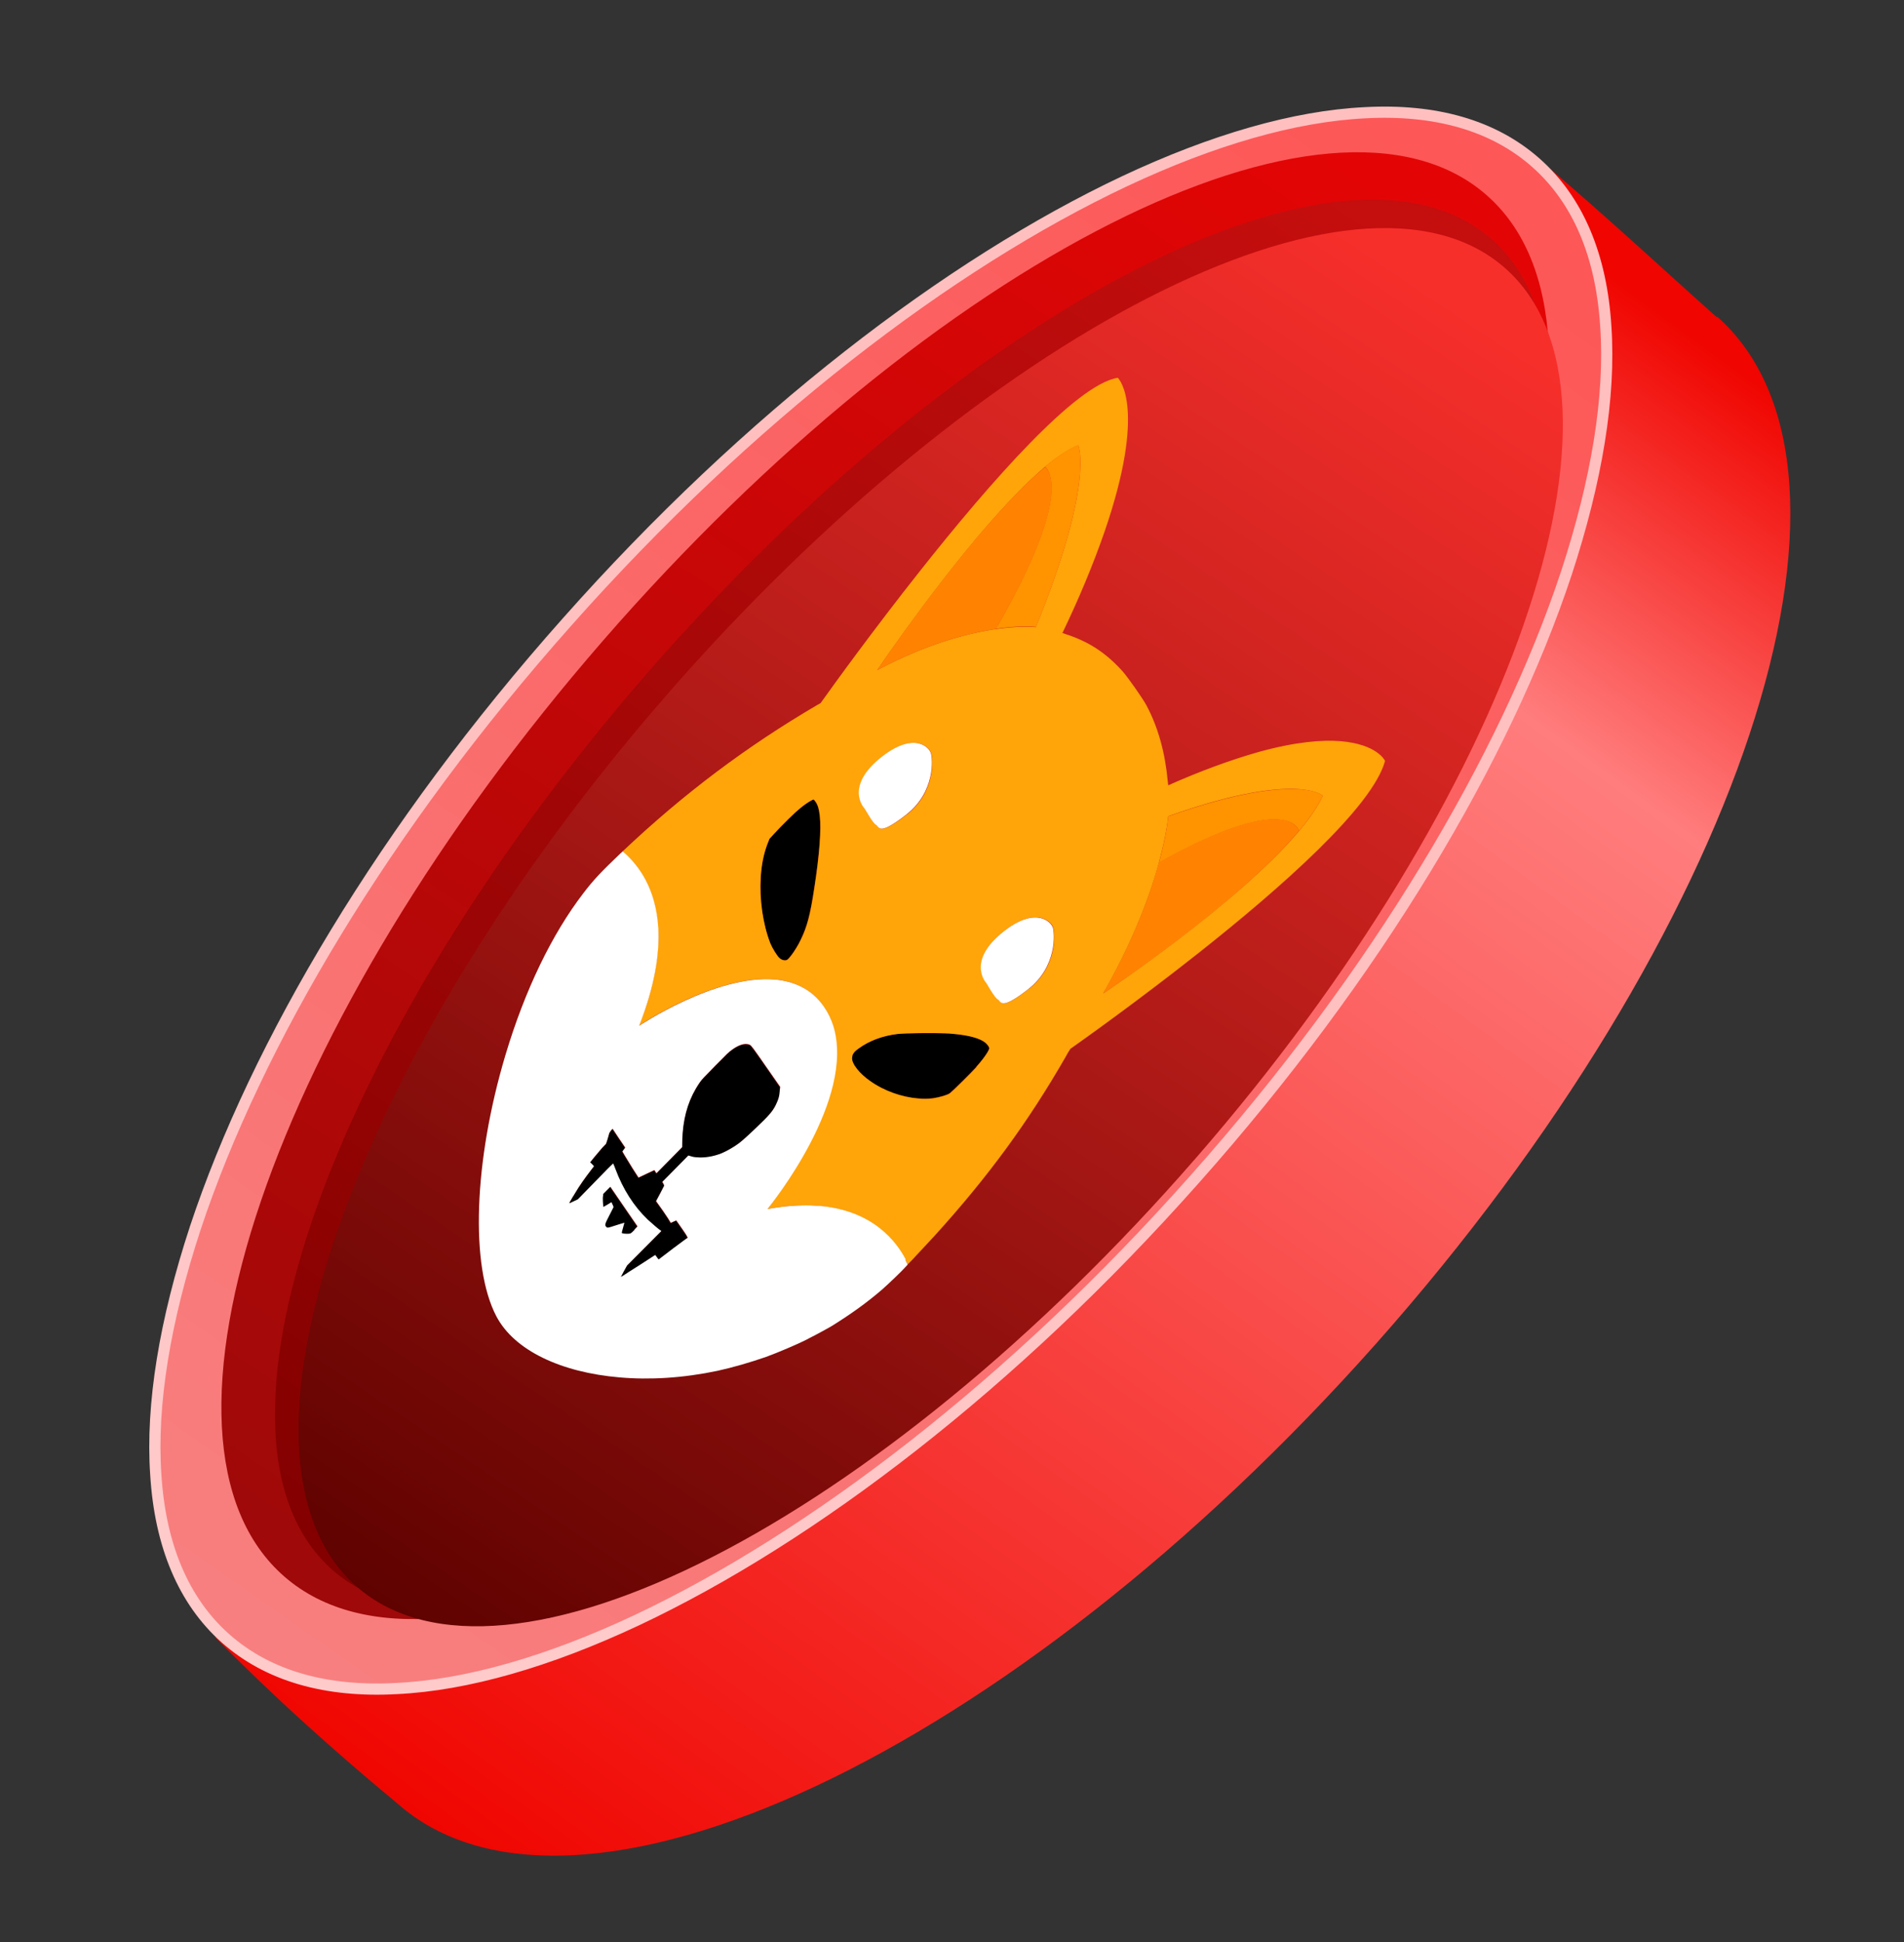 <svg width="51" height="52" viewBox="0 0 51 52" fill="none" xmlns="http://www.w3.org/2000/svg">
<rect x="0" y="0" width="51" height="52" fill="#333333" stroke="none"/>
<mask id="mask0_19195_119688" style="mask-type:alpha" maskUnits="userSpaceOnUse" x="0" y="0" width="51" height="51">
<rect x="0.954" y="0.813" width="50" height="50" fill="#D9D9D9"/>
</mask>
<g mask="url(#mask0_19195_119688)">
<g clip-path="url(#clip0_19195_119688)">
<path d="M45.993 8.476C50.714 12.668 46.625 24.974 36.86 35.977C27.095 46.968 15.357 52.476 10.636 48.283C8.172 46.245 6.456 44.556 5.76 43.833C11.294 37.603 36.19 6.309 41.349 4.374C43.013 5.78 44.703 7.354 45.98 8.489L45.993 8.476Z" fill="url(#paint0_linear_19195_119688)"/>
<path d="M41.143 4.361C42.278 5.367 42.897 6.863 43.013 8.747C43.142 10.63 42.768 12.874 41.955 15.351C40.317 20.292 36.873 26.096 31.997 31.579C27.134 37.061 21.768 41.163 17.059 43.382C14.699 44.491 12.506 45.123 10.623 45.213C8.739 45.317 7.178 44.878 6.043 43.872C4.908 42.866 4.289 41.369 4.173 39.486C4.044 37.603 4.418 35.358 5.231 32.882C6.869 27.941 10.313 22.136 15.189 16.654C20.052 11.172 25.418 7.07 30.127 4.851C32.487 3.742 34.68 3.11 36.563 3.019C38.447 2.916 40.008 3.355 41.143 4.361Z" fill="url(#paint1_linear_19195_119688)" stroke="url(#paint2_linear_19195_119688)" stroke-width="0.3"/>
<path d="M31.265 30.285C40.153 20.067 43.978 8.842 39.807 5.214C35.636 1.585 25.049 6.927 16.16 17.145C7.272 27.363 3.447 38.588 7.618 42.216C11.789 45.845 22.376 40.503 31.265 30.285Z" fill="url(#paint3_linear_19195_119688)"/>
<path d="M31.533 30.4C40.099 20.553 43.862 9.803 39.939 6.39C36.015 2.976 25.89 8.192 17.324 18.039C8.758 27.886 4.995 38.636 8.919 42.049C12.842 45.462 22.967 40.247 31.533 30.4Z" fill="url(#paint4_linear_19195_119688)"/>
<path d="M32.034 31.007C40.52 21.251 44.219 10.576 40.295 7.162C36.372 3.749 26.311 8.891 17.825 18.646C9.338 28.402 5.639 39.078 9.563 42.491C13.487 45.904 23.547 40.763 32.034 31.007Z" fill="url(#paint5_linear_19195_119688)"/>
</g>
</g>
<mask id="mask1_19195_119688" style="mask-type:alpha" maskUnits="userSpaceOnUse" x="0" y="1" width="51" height="51">
<path d="M0.954 1.313H50.954V51.313H0.954V1.313Z" fill="#D9D9D9"/>
</mask>
<g mask="url(#mask1_19195_119688)">
<g clip-path="url(#clip1_19195_119688)">
<path d="M26.494 28.07C26.491 28.09 26.475 28.129 26.445 28.178C26.386 28.278 26.278 28.422 26.144 28.57C26.034 28.693 25.538 29.187 25.44 29.266C25.383 29.313 25.16 29.379 24.978 29.405C24.85 29.42 24.716 29.422 24.579 29.408C24.143 29.371 23.676 29.208 23.301 28.941C23.016 28.744 22.804 28.474 22.816 28.32C22.821 28.276 22.824 28.24 22.848 28.21C22.873 28.168 22.913 28.131 22.988 28.074C23.266 27.867 23.631 27.73 24.035 27.682C24.241 27.659 24.982 27.651 25.311 27.665C25.379 27.672 25.444 27.675 25.505 27.677C25.936 27.714 26.241 27.795 26.387 27.916C26.44 27.962 26.494 28.029 26.49 28.065L26.494 28.07Z" fill="black"/>
<path d="M16.34 31.787L16.704 32.318L17.067 32.848L16.98 32.941C16.875 33.052 16.88 33.049 16.733 33.045C16.721 33.044 16.713 33.043 16.705 33.043C16.661 33.038 16.637 33.031 16.638 33.019C16.639 33.011 16.659 32.944 16.674 32.877L16.707 32.75L16.569 32.792C16.358 32.86 16.286 32.885 16.254 32.882C16.238 32.88 16.23 32.875 16.223 32.862C16.175 32.816 16.182 32.788 16.305 32.553C16.366 32.429 16.417 32.337 16.417 32.333C16.417 32.333 16.408 32.299 16.392 32.265L16.362 32.201L16.253 32.267L16.145 32.329L16.136 32.258C16.129 32.205 16.128 32.144 16.129 32.087L16.141 31.978L16.328 31.786L16.34 31.787Z" fill="black"/>
<path d="M20.629 25.255C20.431 24.741 20.333 24.08 20.374 23.49C20.397 23.158 20.455 22.875 20.547 22.616L20.608 22.46L20.727 22.33C20.939 22.1 21.284 21.757 21.421 21.649C21.533 21.555 21.647 21.478 21.755 21.42C21.772 21.413 21.78 21.41 21.788 21.411C21.804 21.413 21.815 21.43 21.847 21.474C21.906 21.566 21.933 21.658 21.955 21.84C21.998 22.21 21.948 22.881 21.811 23.766C21.698 24.495 21.616 24.812 21.445 25.165C21.413 25.235 21.373 25.308 21.329 25.377C21.236 25.53 21.132 25.665 21.079 25.701C21.058 25.71 21.033 25.716 21.005 25.713C20.965 25.709 20.917 25.692 20.88 25.659C20.816 25.612 20.684 25.391 20.625 25.254L20.629 25.255Z" fill="black"/>
<path d="M34.254 21.94C34.645 21.973 34.76 22.16 34.796 22.245C33.149 24.21 29.724 26.486 29.545 26.605C30.232 25.403 30.739 24.215 31.039 23.098C31.182 23.019 31.315 22.948 31.445 22.876C32.962 22.074 33.794 21.9 34.25 21.94L34.254 21.94Z" fill="#FF8300"/>
<path d="M34.834 21.134C35.294 21.174 35.428 21.298 35.435 21.306C35.294 21.601 35.074 21.916 34.799 22.25C34.763 22.164 34.649 21.977 34.257 21.945C33.797 21.905 32.965 22.078 31.448 22.88C31.319 22.948 31.181 23.023 31.043 23.103C31.255 22.319 31.288 21.883 31.291 21.858C33.193 21.186 34.261 21.09 34.834 21.138L34.834 21.134Z" fill="#FF9300"/>
<path d="M27.994 12.506C28.14 12.631 28.676 13.383 26.674 16.841C25.925 16.954 24.83 17.235 23.498 17.942C23.498 17.938 23.565 17.844 23.68 17.677C24.208 16.909 25.797 14.674 27.25 13.197C27.505 12.939 27.753 12.705 27.994 12.506Z" fill="#FF8300"/>
<path d="M20.887 29.214C20.881 29.343 20.861 29.423 20.794 29.558C20.778 29.597 20.758 29.632 20.738 29.666C20.678 29.77 20.6 29.859 20.445 30.014C20.154 30.301 19.898 30.539 19.787 30.621C19.629 30.735 19.473 30.824 19.324 30.89C19.107 30.977 18.859 31.017 18.657 31C18.596 30.993 18.54 30.987 18.493 30.97L18.43 30.951L18.084 31.302L17.733 31.656L17.761 31.704L17.784 31.755L17.677 31.964L17.566 32.172L17.754 32.436C17.857 32.581 17.94 32.716 17.947 32.733C17.949 32.745 17.953 32.75 17.961 32.751C17.973 32.752 17.99 32.741 18.029 32.721L18.106 32.688L18.265 32.917C18.364 33.057 18.407 33.123 18.412 33.148C18.399 33.158 18.35 33.194 18.288 33.245C18.217 33.298 18.125 33.366 18.023 33.441C17.815 33.602 17.643 33.731 17.634 33.738C17.615 33.72 17.597 33.702 17.587 33.68L17.541 33.618L17.134 33.881C16.912 34.021 16.707 34.154 16.676 34.175L16.62 34.206L16.701 34.052L16.787 33.898L17.705 32.976L17.69 32.966C17.651 32.946 17.431 32.76 17.342 32.674C16.965 32.313 16.678 31.859 16.478 31.326C16.45 31.241 16.417 31.169 16.413 31.168C16.409 31.168 16.199 31.382 15.935 31.651L15.47 32.128L15.358 32.181C15.302 32.212 15.247 32.231 15.247 32.235C15.235 32.234 15.26 32.183 15.334 32.065C15.349 32.038 15.369 32.003 15.393 31.969C15.516 31.762 15.664 31.554 15.82 31.35L15.904 31.241L15.853 31.187L15.801 31.137L15.914 30.998C15.974 30.923 16.071 30.811 16.122 30.751L16.228 30.64L16.27 30.51C16.29 30.435 16.314 30.364 16.315 30.352L16.363 30.28L16.404 30.239L16.573 30.493L16.742 30.742L16.704 30.796L16.666 30.845L16.718 30.935C16.749 30.983 16.847 31.144 16.933 31.288L17.098 31.545L17.308 31.445L17.522 31.345L17.578 31.428L17.924 31.078L18.266 30.731L18.269 30.544C18.284 30.008 18.401 29.556 18.633 29.161C18.668 29.104 18.702 29.05 18.74 28.993C18.802 28.906 18.829 28.881 19.158 28.544C19.485 28.212 19.513 28.183 19.596 28.126C19.746 28.016 19.891 27.958 19.999 27.969C20.027 27.972 20.056 27.975 20.079 27.989C20.117 28.01 20.182 28.094 20.507 28.563L20.889 29.116L20.877 29.229L20.887 29.214Z" fill="black"/>
<path d="M37.1 20.373C36.768 21.605 34.301 23.781 32.105 25.517C30.49 26.794 29.021 27.837 28.67 28.085C28.616 28.169 28.577 28.234 28.541 28.304C27.541 30.043 26.468 31.511 25.023 33.102C24.922 33.213 24.721 33.428 24.574 33.584C24.478 33.688 24.381 33.792 24.313 33.858C24.297 33.82 24.273 33.776 24.25 33.729C23.999 33.247 23.366 32.412 21.933 32.29C21.861 32.283 21.784 32.279 21.702 32.279C21.362 32.267 20.976 32.296 20.548 32.378C20.548 32.378 22.916 29.43 22.311 27.47C22.253 27.285 22.169 27.109 22.056 26.946C21.731 26.477 21.264 26.269 20.743 26.227C19.198 26.094 17.197 27.407 17.117 27.464C17.539 26.389 17.665 25.535 17.625 24.863C17.567 23.787 17.093 23.179 16.769 22.885C16.71 22.834 16.691 22.816 16.672 22.802C18.316 21.248 19.999 19.986 21.89 18.877L21.981 18.826C22.353 18.303 23.395 16.865 24.633 15.301C26.509 12.929 28.824 10.289 29.941 10.116C29.982 10.157 30.718 10.942 29.588 14.232C29.279 15.123 28.899 16.032 28.457 16.951C28.482 16.953 28.505 16.964 28.528 16.974C29.162 17.179 29.612 17.47 30.072 17.978C30.221 18.148 30.625 18.724 30.713 18.896C31.016 19.465 31.206 20.14 31.277 20.901L31.292 21.028C32.12 20.659 32.933 20.357 33.718 20.134C34.703 19.862 35.413 19.806 35.917 19.847C36.873 19.93 37.086 20.347 37.096 20.369L37.1 20.373ZM27.745 16.791C29.328 12.906 28.881 11.927 28.881 11.923C28.618 12.03 28.311 12.234 27.99 12.501C27.753 12.705 27.501 12.939 27.25 13.197C25.802 14.67 24.212 16.91 23.68 17.677C23.561 17.847 23.502 17.939 23.498 17.942C24.825 17.238 25.925 16.954 26.669 16.845C27.248 16.763 27.612 16.781 27.717 16.792C27.737 16.794 27.749 16.795 27.749 16.795M34.799 22.25C35.074 21.92 35.294 21.601 35.435 21.306C35.428 21.302 35.294 21.174 34.834 21.134C34.261 21.086 33.197 21.178 31.291 21.855C31.288 21.879 31.255 22.315 31.044 23.09C30.739 24.215 30.232 25.407 29.549 26.602C29.549 26.602 33.153 24.21 34.8 22.245M21.083 25.701C21.135 25.67 21.239 25.534 21.333 25.377C21.377 25.308 21.413 25.235 21.448 25.165C21.62 24.813 21.705 24.5 21.814 23.767C21.952 22.881 22.001 22.211 21.959 21.84C21.937 21.659 21.91 21.562 21.85 21.474C21.818 21.43 21.808 21.413 21.792 21.411C21.784 21.41 21.771 21.413 21.758 21.42C21.646 21.477 21.532 21.559 21.425 21.65C21.288 21.758 20.942 22.1 20.731 22.33L20.612 22.46L20.55 22.617C20.454 22.875 20.397 23.154 20.378 23.49C20.341 24.081 20.434 24.742 20.633 25.255C20.692 25.395 20.824 25.613 20.888 25.66C20.925 25.692 20.968 25.709 21.012 25.714C21.041 25.717 21.066 25.711 21.087 25.701M26.148 28.571C26.282 28.422 26.39 28.279 26.45 28.179C26.479 28.129 26.5 28.09 26.498 28.07C26.501 28.034 26.447 27.967 26.395 27.921C26.245 27.799 25.944 27.719 25.512 27.682C25.452 27.676 25.384 27.669 25.318 27.67C24.99 27.656 24.248 27.664 24.042 27.687C23.639 27.735 23.274 27.872 22.996 28.079C22.921 28.132 22.88 28.172 22.856 28.215C22.836 28.245 22.828 28.281 22.824 28.325C22.811 28.483 23.024 28.749 23.308 28.946C23.683 29.213 24.155 29.376 24.587 29.413C24.724 29.427 24.858 29.425 24.986 29.41C25.168 29.384 25.39 29.318 25.448 29.271C25.546 29.192 26.045 28.698 26.152 28.575M24.29 21.811C25.057 21.211 24.999 20.326 24.936 20.152C24.904 20.064 24.773 19.916 24.531 19.894C24.301 19.874 23.974 19.97 23.541 20.336C22.656 21.086 23.141 21.626 23.167 21.653C23.177 21.674 23.382 22.046 23.471 22.087C23.514 22.108 23.527 22.179 23.612 22.188C23.704 22.197 23.887 22.123 24.291 21.807M27.555 26.483C28.322 25.883 28.264 24.998 28.205 24.821C28.174 24.732 28.038 24.588 27.796 24.567C27.566 24.547 27.238 24.643 26.805 25.009C25.921 25.759 26.406 26.298 26.432 26.325C26.442 26.346 26.647 26.718 26.736 26.76C26.779 26.78 26.792 26.851 26.877 26.86C26.969 26.87 27.152 26.795 27.555 26.479" fill="#FFA409"/>
<path d="M24.25 33.729C24.273 33.776 24.293 33.819 24.313 33.862C24.281 33.899 24.258 33.922 24.244 33.936C24.17 34.022 23.826 34.353 23.638 34.52C23.231 34.872 22.8 35.181 22.29 35.499C22.22 35.544 21.785 35.78 21.686 35.826L21.591 35.877C21.385 35.982 20.844 36.215 20.522 36.332C20.079 36.485 19.646 36.611 19.221 36.705C18.305 36.898 17.404 36.954 16.589 36.881C15.032 36.747 13.778 36.164 13.296 35.247C12.59 33.903 12.687 31.1 13.539 28.25C14.059 26.51 14.785 25.01 15.628 23.914C15.897 23.559 16.121 23.326 16.614 22.857L16.677 22.798C16.696 22.812 16.718 22.831 16.741 22.85C17.098 23.172 17.572 23.779 17.634 24.86C17.67 25.531 17.544 26.385 17.122 27.465C17.122 27.465 19.174 26.092 20.752 26.228C21.268 26.274 21.735 26.477 22.064 26.947C22.178 27.11 22.261 27.285 22.32 27.466C22.925 29.427 20.674 32.228 20.557 32.375C20.989 32.294 21.37 32.268 21.715 32.276C21.792 32.28 21.869 32.284 21.946 32.288C23.378 32.409 24.012 33.244 24.262 33.727L24.25 33.729ZM20.445 30.014C20.6 29.859 20.679 29.766 20.738 29.666C20.758 29.632 20.778 29.597 20.794 29.558C20.857 29.426 20.877 29.347 20.887 29.214L20.899 29.101L20.513 28.548C20.188 28.078 20.124 27.99 20.085 27.974C20.061 27.963 20.034 27.956 20.005 27.953C19.897 27.942 19.748 28 19.602 28.111C19.519 28.171 19.491 28.197 19.164 28.529C18.835 28.865 18.808 28.891 18.746 28.978C18.708 29.031 18.674 29.088 18.639 29.146C18.406 29.545 18.29 29.992 18.275 30.528L18.272 30.715L17.93 31.062L17.584 31.413L17.528 31.329L17.314 31.429L17.104 31.529L16.939 31.272C16.853 31.129 16.755 30.972 16.724 30.92L16.672 30.829L16.71 30.78L16.748 30.727L16.579 30.477L16.41 30.223L16.369 30.264L16.321 30.336C16.321 30.336 16.295 30.423 16.276 30.494L16.234 30.624L16.128 30.735C16.077 30.795 15.98 30.907 15.919 30.982L15.807 31.121L15.859 31.171L15.91 31.226L15.826 31.335C15.67 31.538 15.523 31.743 15.399 31.954C15.379 31.988 15.359 32.023 15.34 32.049C15.266 32.172 15.241 32.218 15.253 32.219C15.253 32.219 15.308 32.197 15.368 32.166L15.48 32.113L15.945 31.636C16.205 31.366 16.419 31.152 16.423 31.153C16.427 31.153 16.456 31.221 16.488 31.31C16.688 31.844 16.975 32.297 17.352 32.658C17.445 32.745 17.662 32.931 17.7 32.951L17.715 32.961L16.797 33.883L16.712 34.036L16.63 34.191L16.686 34.16C16.717 34.139 16.922 34.006 17.145 33.866L17.551 33.603L17.597 33.665C17.611 33.687 17.625 33.705 17.644 33.723C17.653 33.716 17.821 33.587 18.033 33.426C18.135 33.351 18.228 33.279 18.298 33.229C18.369 33.176 18.417 33.144 18.421 33.145C18.412 33.111 18.374 33.046 18.275 32.905L18.116 32.677L18.039 32.71C18 32.73 17.979 32.74 17.971 32.739C17.963 32.739 17.959 32.734 17.956 32.721C17.95 32.705 17.866 32.574 17.763 32.425L17.575 32.161L17.686 31.953L17.794 31.744L17.771 31.693L17.743 31.645L18.093 31.291L18.439 30.94L18.503 30.959C18.55 30.976 18.606 30.986 18.666 30.988C18.868 31.009 19.117 30.966 19.333 30.879C19.483 30.813 19.643 30.724 19.797 30.61C19.907 30.528 20.164 30.29 20.455 30.003M16.99 32.93L17.077 32.837L16.713 32.307L16.349 31.776L16.158 31.968L16.147 32.077C16.145 32.137 16.151 32.195 16.154 32.248L16.163 32.318L16.271 32.256L16.379 32.19L16.409 32.255C16.426 32.289 16.435 32.322 16.435 32.322C16.434 32.326 16.384 32.423 16.322 32.543C16.2 32.778 16.193 32.806 16.241 32.852C16.248 32.861 16.256 32.869 16.272 32.871C16.304 32.874 16.376 32.849 16.586 32.782L16.725 32.739L16.691 32.866C16.672 32.933 16.653 33.001 16.656 33.009C16.655 33.021 16.679 33.028 16.723 33.032C16.731 33.033 16.743 33.034 16.751 33.035C16.893 33.038 16.889 33.041 16.998 32.931" fill="white"/>
<path d="M28.881 11.923C28.881 11.923 29.328 12.906 27.75 16.787C27.742 16.786 27.734 16.785 27.718 16.784C27.613 16.773 27.245 16.755 26.674 16.837C28.672 13.379 28.136 12.627 27.991 12.497C28.308 12.229 28.614 12.025 28.878 11.918L28.881 11.923Z" fill="#FF9300"/>
<path d="M24.928 20.148C24.992 20.317 25.05 21.202 24.282 21.806C23.879 22.122 23.696 22.197 23.604 22.187C23.519 22.178 23.506 22.107 23.463 22.087C23.375 22.041 23.173 21.67 23.159 21.652C23.133 21.625 22.648 21.086 23.532 20.335C23.966 19.97 24.293 19.873 24.523 19.893C24.765 19.915 24.896 20.063 24.928 20.151L24.928 20.148Z" fill="white"/>
<path d="M28.197 24.82C28.256 24.993 28.314 25.878 27.547 26.482C27.143 26.798 26.961 26.873 26.868 26.863C26.784 26.854 26.77 26.784 26.728 26.763C26.639 26.717 26.434 26.346 26.423 26.328C26.398 26.301 25.917 25.762 26.797 25.012C27.23 24.646 27.558 24.55 27.788 24.57C28.029 24.591 28.161 24.735 28.196 24.824L28.197 24.82Z" fill="white"/>
</g>
</g>
<defs>
<linearGradient id="paint0_linear_19195_119688" x1="44.613" y1="8.398" x2="13.499" y2="50.747" gradientUnits="userSpaceOnUse">
<stop stop-color="#F00500"/>
<stop offset="0.207" stop-color="#FF7D7D"/>
<stop offset="1" stop-color="#F00500"/>
</linearGradient>
<linearGradient id="paint1_linear_19195_119688" x1="37.918" y1="3.651" x2="8.236" y2="46.039" gradientUnits="userSpaceOnUse">
<stop stop-color="#FD5757"/>
<stop offset="1" stop-color="#F88080"/>
</linearGradient>
<linearGradient id="paint2_linear_19195_119688" x1="29.082" y1="6.077" x2="17.227" y2="45.033" gradientUnits="userSpaceOnUse">
<stop stop-color="#FFBFBF"/>
<stop offset="0.44" stop-color="#FFC0C0"/>
<stop offset="1" stop-color="#FFCACA"/>
</linearGradient>
<linearGradient id="paint3_linear_19195_119688" x1="36.595" y1="4.66" x2="9.9" y2="44.133" gradientUnits="userSpaceOnUse">
<stop stop-color="#E30505"/>
<stop offset="1" stop-color="#9E0909"/>
</linearGradient>
<linearGradient id="paint4_linear_19195_119688" x1="36.782" y1="5.832" x2="11.18" y2="43.931" gradientUnits="userSpaceOnUse">
<stop stop-color="#C50E0E"/>
<stop offset="1" stop-color="#830000"/>
</linearGradient>
<linearGradient id="paint5_linear_19195_119688" x1="37.195" y1="6.619" x2="11.786" y2="44.339" gradientUnits="userSpaceOnUse">
<stop stop-color="#F72F2B"/>
<stop offset="1" stop-color="#5E0200"/>
</linearGradient>
<clipPath id="clip0_19195_119688">
<rect width="44" height="46.877" fill="white" transform="translate(3.954 2.813)"/>
</clipPath>
<clipPath id="clip1_19195_119688">
<rect width="22.927" height="28.012" fill="white" transform="translate(15.28 8.584) rotate(5.966)"/>
</clipPath>
</defs>
</svg>
